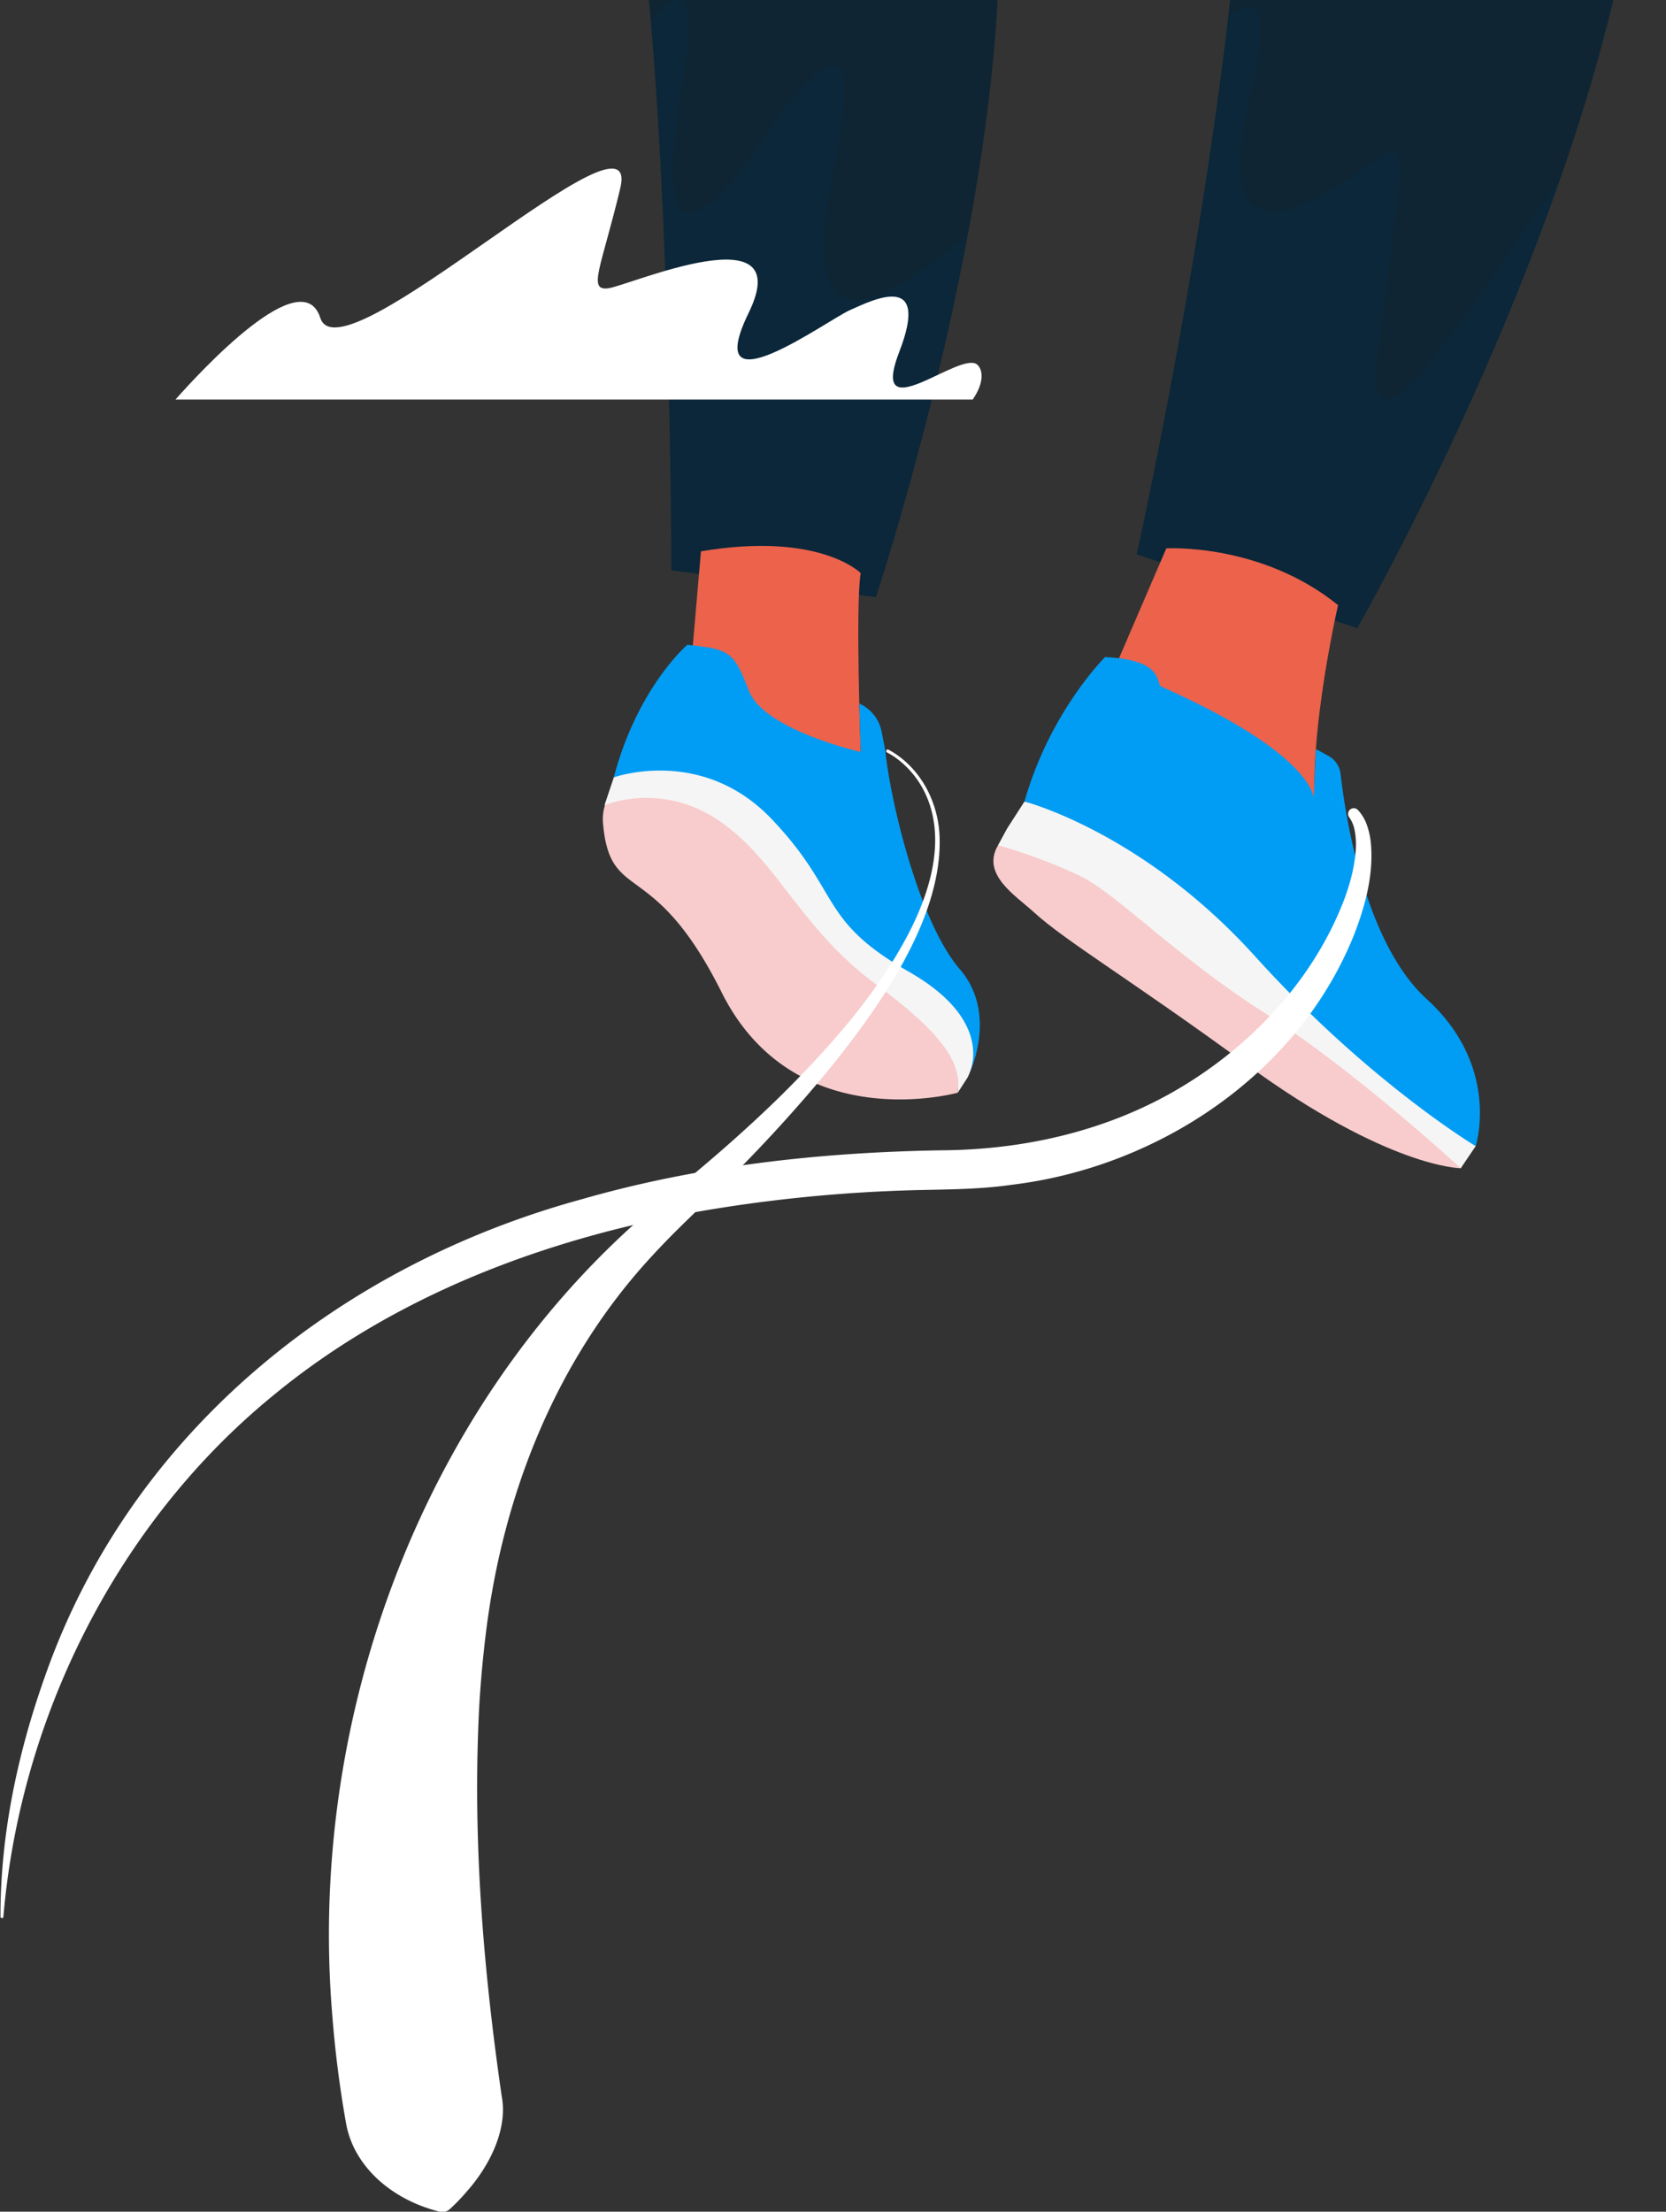 <svg xmlns="http://www.w3.org/2000/svg" width="685" height="909" viewBox="0 0 685 909"><rect x="0" y="0" width="685" height="909" fill="#333333" stroke="none"/><defs><clipPath id="clip-path"><path id="Rectángulo_10060" data-name="Rectángulo 10060" fill="#fff" stroke="#707070" stroke-width="1" d="M998-243.558h685v909H998z"/></clipPath><clipPath id="clip-path-2"><path id="Rectángulo_10058" data-name="Rectángulo 10058" fill="none" d="M0 0h159.914v191.449H0z"/></clipPath><clipPath id="clip-path-3"><path id="Rectángulo_10059" data-name="Rectángulo 10059" fill="none" d="M0 0h144.666v135.26H0z"/></clipPath></defs><g id="Enmascarar_grupo_106" data-name="Enmascarar grupo 106" transform="translate(-998 243.558)" clip-path="url(#clip-path)"><g id="Grupo_19069" data-name="Grupo 19069" transform="translate(-1386.311 -355)"><g id="Grupo_19068" data-name="Grupo 19068" transform="translate(2384.51 84.212)"><path id="Trazado_15897" data-name="Trazado 15897" d="M2878.392 97.758l144.667 8.495c-5.328 114.065-50.232 248.9-50.232 248.9l-84.1-11.043s0-145.377-10.337-246.347" transform="translate(-2612.908 -82.468)" fill="#0b2739"/><path id="Trazado_15898" data-name="Trazado 15898" d="M3205.4 76.089l156.406 20.332c-29.5 130.136-106.912 265.09-106.912 265.09l-90.676-30.38s30.54-137.194 41.182-255.042" transform="translate(-2697.051 -76.089)" fill="#0b2739"/><path id="Trazado_15899" data-name="Trazado 15899" d="M2931.9 307.807c5.007-7.257 4.1-12.4 1.87-14.357-6.9-6.057-44.84 27.76-32.029-5.338s-10.677-21.353-20.286-17.082-61.923 42.7-41.637 1.068-49.27-11.083-57.811-10.016-2.807-8.538 4.992-41.129c9.445-39.471-114.8 79.971-123.343 53.28-7.46-23.312-49.118 21.78-59.549 33.574z" transform="translate(-2532.164 -116.357)" fill="#fff"/><path id="Trazado_15900" data-name="Trazado 15900" d="M3272.89 738.786s-29.87 0-88.581-43.009c-45.865-33.6-74.038-50.385-86.884-62.16-7.573-6.942-21.828-15.558-14.8-27.561l25.22-2.33s117.052 79.092 120.776 81.046 44.269 44.936 44.269 44.936z" transform="translate(-2672.473 -231.415)" fill="#f8cccc"/><path id="Trazado_15901" data-name="Trazado 15901" d="M2999.082 694.278s-67.1 18.752-97.108-41.254c-28.221-56.443-45.777-35.856-48.765-69.44a19.068 19.068 0 0 1 3.114-12.287l8.885-13.3 79.092 23.768 56.791 90.544z" transform="translate(-2605.472 -217.954)" fill="#f8cccc"/><path id="Trazado_15902" data-name="Trazado 15902" d="M3087.117 592.693l7.173-11.142 70.016 14.56 107.094 105.1 8.415 21.968-6.136 9.078s-43.579-40.16-80.606-63.8-60.383-48.705-76.049-56.4a215.332 215.332 0 0 0-33.61-12.533z" transform="translate(-2673.263 -224.888)" fill="#f5f5f5"/><path id="Trazado_15903" data-name="Trazado 15903" d="M2857.926 562.986l-3.848 11.47s23.127-10.067 47.237 6.408 32.949 43.988 64.694 67.4 34.556 34.663 33.351 44.307l4.128-6.417s4.009-8.048 2.905-15.884l-6.095-22.005L2921 567.2l-50.9-15z" transform="translate(-2605.75 -216.247)" fill="#f5f5f5"/><path id="Trazado_15904" data-name="Trazado 15904" d="M3243.982 457.4s-14.831 64.228-7.827 93.994c0 0-71.2-10.219-71.2-13.28s-11.042-58.892-11.042-58.892l19.454-45.167s38.93-2.324 70.62 23.345" transform="translate(-2694.015 -181.452)" fill="#ec624b"/><path id="Trazado_15905" data-name="Trazado 15905" d="M2908.442 434.877l-4.479 51.861s13.437 33.964 16.049 34.338 54.12-3.733 54.12-3.733-2.24-60.445 0-73.508c0 0-16.8-17.169-65.69-8.958" transform="translate(-2620.436 -181.055)" fill="#ec624b"/><path id="Trazado_15906" data-name="Trazado 15906" d="M3131.957 497.43s-22.638 22.362-33.13 59.357c0 0 48.589 12.423 94.971 63.775s90.554 77.854 90.554 77.854 10.491-32.578-20.154-60.462c-25.7-23.387-33.537-76.1-35.4-92.494a9.721 9.721 0 0 0-5-7.428l-5.165-2.827-.912 20.318s.56-17.882-62.583-45.946c-2.485-1.1 1.655-11.043-23.191-12.147" transform="translate(-2677.8 -200.124)" fill="#019df4"/><path id="Trazado_15907" data-name="Trazado 15907" d="M2889.763 490.26s-20.528 17.542-30.232 54.492c0 0 36.2-13.063 64.943 17.169s19.035 41.429 56.359 62.7 24.261 43.3 24.261 43.3 13.063-25.38-3.36-44.415-28.366-67.928-30.6-89.949l-1.473-7.548a16.15 16.15 0 0 0-8.562-11.321l-.635-.321.594 19.937s-39.563-8.958-45.908-25.007-7.464-17.168-25.38-19.035" transform="translate(-2607.355 -198.013)" fill="#019df4"/><path id="Trazado_15908" data-name="Trazado 15908" d="M2502.15 1041c-.058-33.741 7.055-67.206 18.355-98.94 34.893-99.4 120.184-168.387 220.354-195.84 48.949-14.083 99.953-19.574 150.749-20.223 32.077-.537 64.322-7.9 92.327-23.781 31.276-17.73 57.923-45.613 70.8-79.518a84.9 84.9 0 0 0 3.414-11.488c1.181-5.718 1.932-11.605.665-17.25a13.249 13.249 0 0 0-2.079-4.761 2.336 2.336 0 0 1 3.5-3.082 17.42 17.42 0 0 1 3.745 6.244 31.163 31.163 0 0 1 1.552 6.733c1.4 13.224-2.18 26.385-6.909 38.509-22.969 57.209-80.585 95.438-140.839 102.612-14.7 2.137-29.75 1.833-44.554 2.338a617.781 617.781 0 0 0-80 7.955c-64.49 10.868-128.155 34.355-178.994 76.314-63.937 52.237-103.919 132.078-110.883 214.176a.606.606 0 0 1-1.212 0" transform="translate(-2502.15 -226.022)" fill="#fff"/><path id="Trazado_15909" data-name="Trazado 15909" d="M2923.638 551.336c12.9 6.959 20.406 21.2 20.965 35.573 1.356 33.453-24.575 69.863-44.8 95.026a619.38 619.38 0 0 1-43.2 47.319c-9.594 9.613-20.66 19.7-29.826 29.734-39.882 42.792-61.913 98.8-68.8 156.207-1.2 9.865-2.137 20.13-2.678 30.058-2.739 53.344 1.625 106.856 9.3 159.621 2.518 13.54-5.061 28.566-14.411 39.069a77.732 77.732 0 0 1-6.819 7.085 4.608 4.608 0 0 1-4.227 1.2c-14.759-3.651-28.378-12.569-35.143-26a38.587 38.587 0 0 1-3.5-10.773q-3.905-22.084-5.618-44.406c-10.39-125.394 39.692-257.14 137.981-336.51 16.289-13.175 32.389-27.111 47.3-41.814 19.777-19.726 38.679-40.96 51.7-65.838 9.333-18.038 16.092-40.88 5.7-59.848a38.121 38.121 0 0 0-10.13-11.755 27.884 27.884 0 0 0-4.393-2.8.649.649 0 1 1 .6-1.15" transform="translate(-2558.49 -215.97)" fill="#fff"/><g id="Grupo_19064" data-name="Grupo 19064" transform="translate(504.842 .001)" opacity=".2" style="mix-blend-mode:multiply;isolation:isolate"><g id="Grupo_19063" data-name="Grupo 19063"><g id="Grupo_19062" data-name="Grupo 19062" clip-path="url(#clip-path-2)"><path id="Trazado_15910" data-name="Trazado 15910" d="M3217.608 109.914c11.168-9.186 18.416-6.392 8.573 35.326-20.285 85.987 49.27 22.887 57.812 20.682s2.807 17.633-4.992 84.937c-5.741 49.541 37.9-22.14 74.939-73.619a750.6 750.6 0 0 0 23.585-80.819l-156.406-20.332a1328.234 1328.234 0 0 1-3.511 33.825" transform="translate(-3217.609 -76.09)" fill="#1c1c1b"/></g></g></g><g id="Grupo_19067" data-name="Grupo 19067" transform="translate(265.482 15.291)" opacity=".2" style="mix-blend-mode:multiply;isolation:isolate"><g id="Grupo_19066" data-name="Grupo 19066"><g id="Grupo_19065" data-name="Grupo 19065" clip-path="url(#clip-path-3)"><path id="Trazado_15911" data-name="Trazado 15911" d="M2878.392 97.758a1214.31 1214.31 0 0 1 1.912 20.494c10.752-11.738 20.383-19.519 12.955 25.67-12.811 77.94 10.677 50.284 20.286 40.225s61.923-100.566 41.637-2.513c-18.958 91.637 40.549 34.791 55.39 24.906 6.106-32.662 10.948-67.341 12.487-100.287z" transform="translate(-2878.391 -97.759)" fill="#1c1c1b"/></g></g></g></g></g></g></svg>